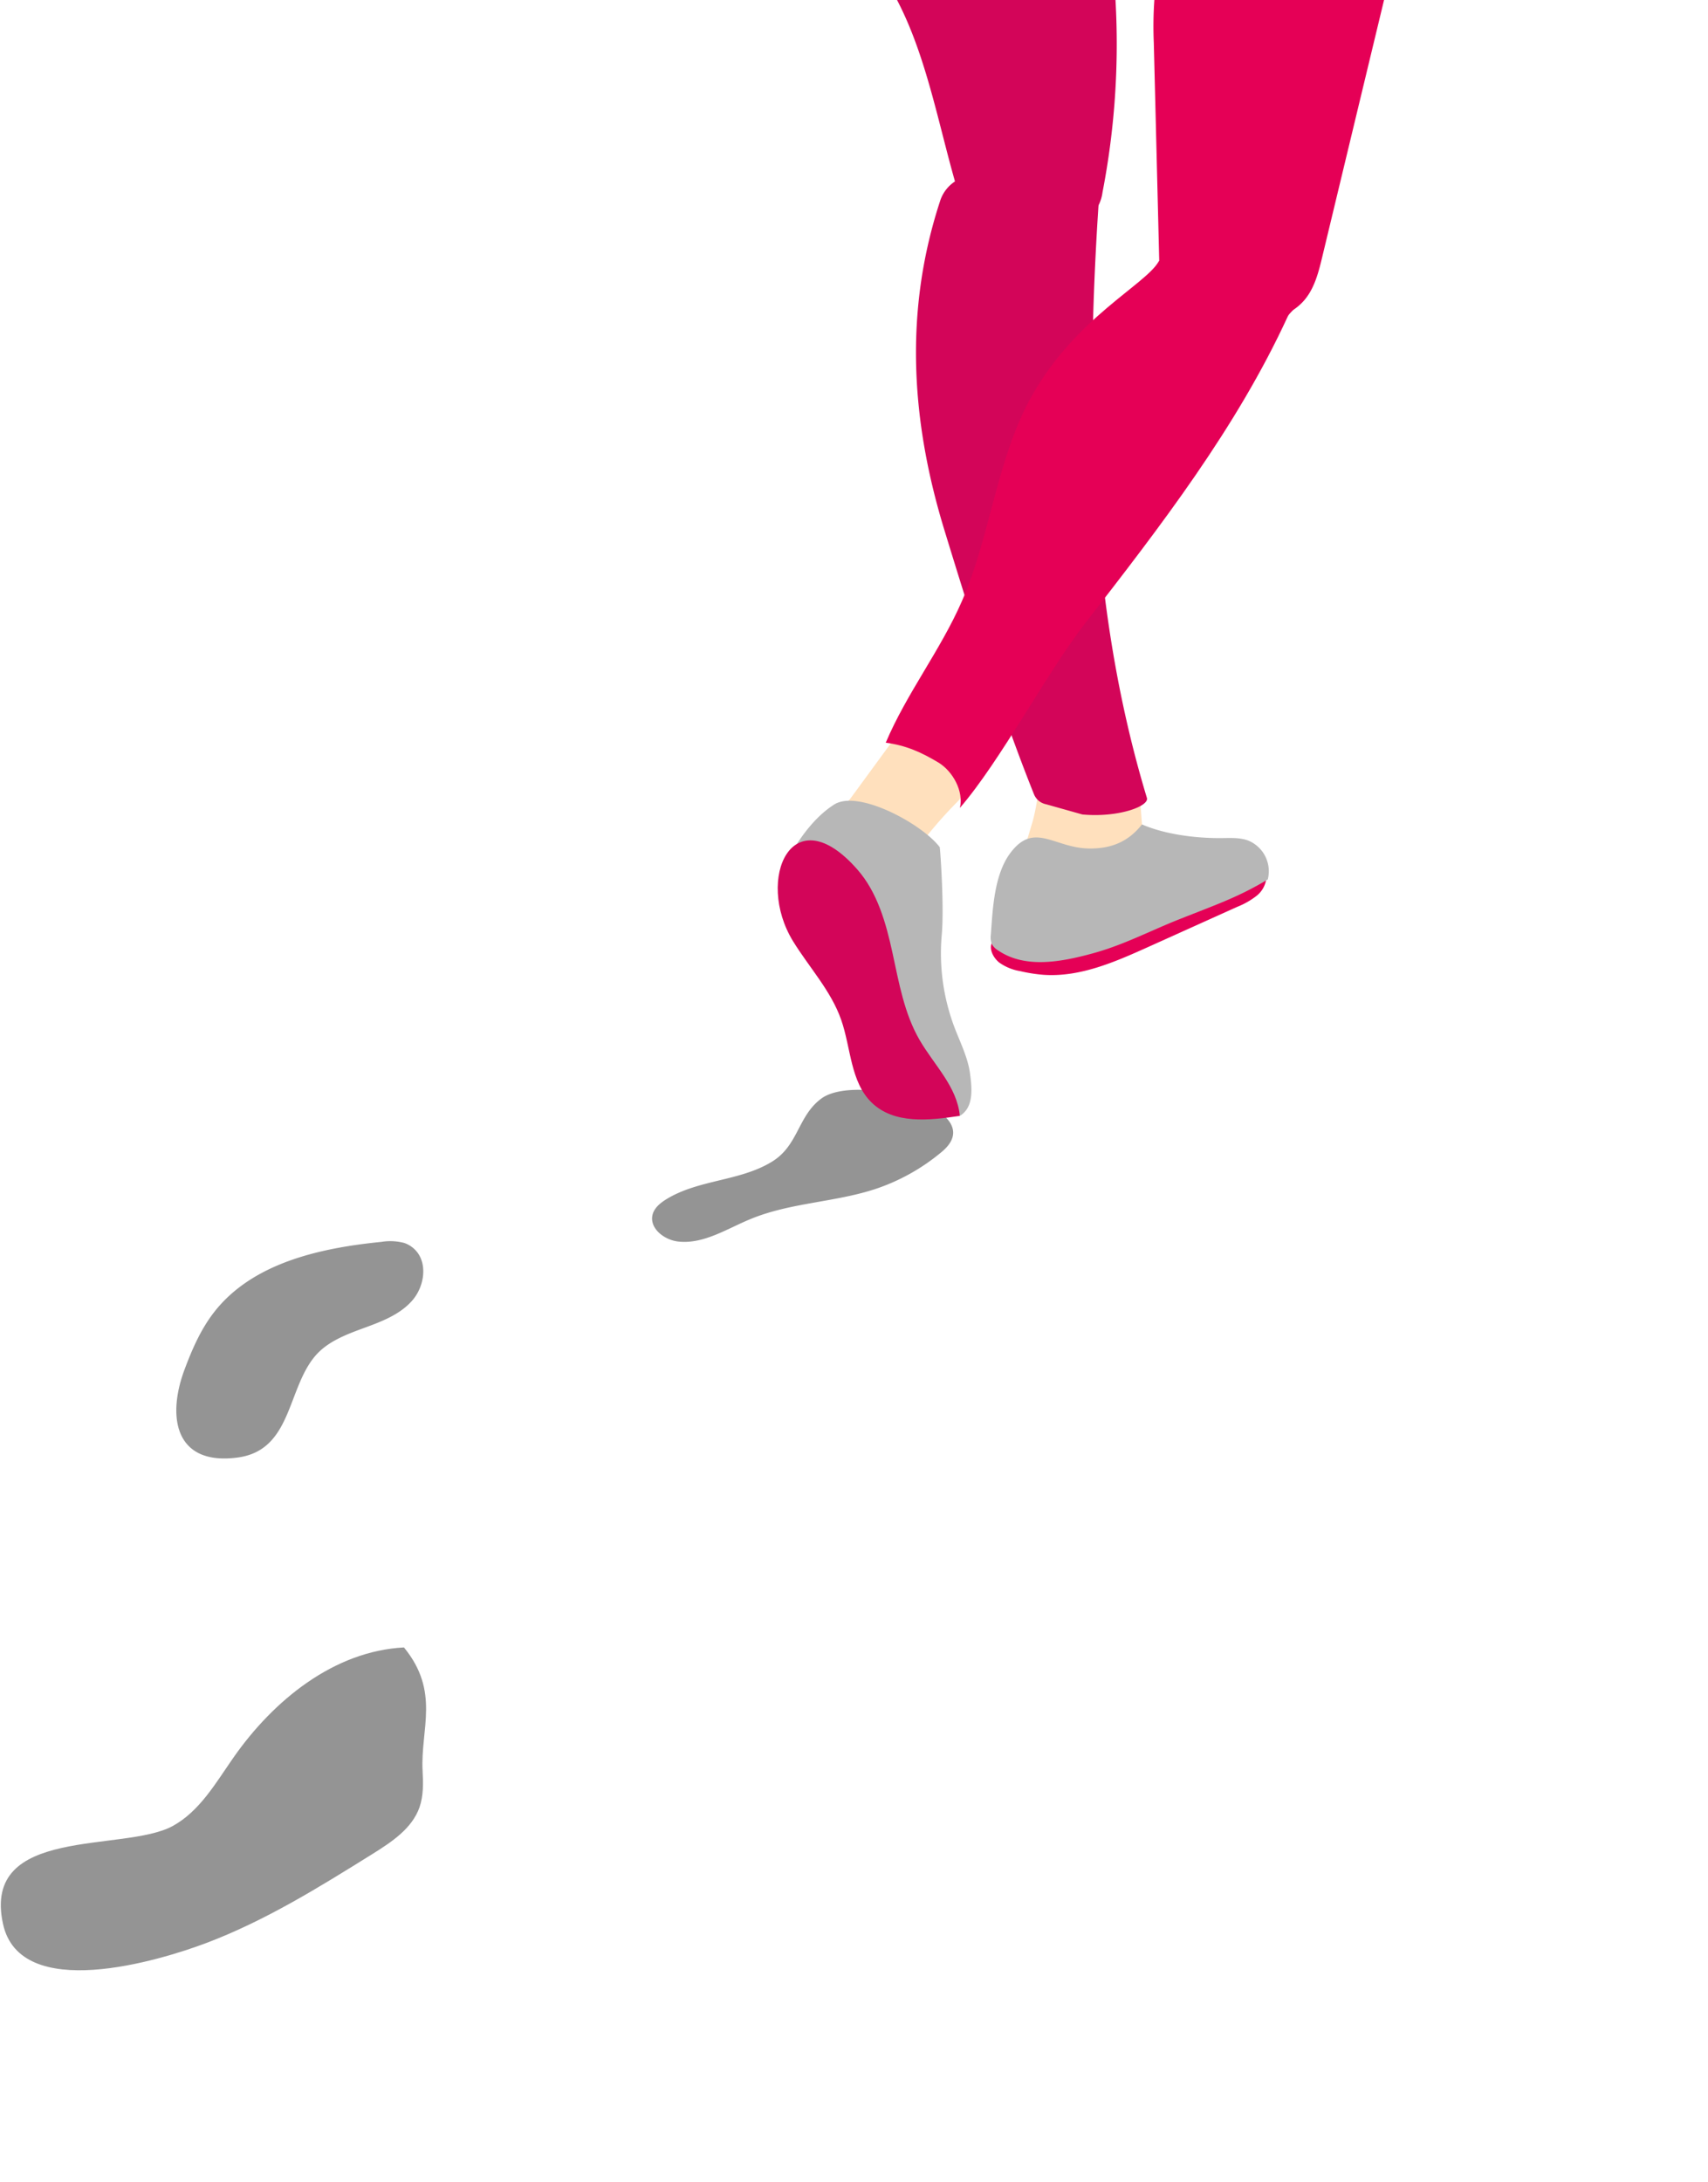 <svg id="Ebene_2" data-name="Ebene 2" xmlns="http://www.w3.org/2000/svg" viewBox="0 0 516 659"><defs><style>.cls-1{fill:#1c1c1c;opacity:0.47;}.cls-2{fill:#ffe0bd;}.cls-3{fill:#d30559;}.cls-4{fill:#e50056;}.cls-5{fill:#b7b7b7;}</style></defs><title>Zeichenfläche 1</title><path class="cls-1" d="M201.37,362.17c-1.85,1.13-3.7,2.62-4.23,4.72-1,4.1,3.51,7.61,7.71,8.09,7.71.89,14.77-3.88,22-6.83,11.83-4.87,25.1-5,37.27-8.92a61.35,61.35,0,0,0,20.53-11.45c15.1-12.8-25.81-23.84-36.49-16-7.21,5.31-6.89,14.21-15,19.12C223.51,356.8,211.11,356.22,201.37,362.17Z"/><path class="cls-2" d="M312,248a64.85,64.85,0,0,0,1.84-10.55,51,51,0,0,0,30.33.58l1.2,15.72a2.59,2.59,0,0,1-.27,1.74,2.53,2.53,0,0,1-1.44.81c-10,3-24.53,4-34.66,1.7Z"/><path class="cls-3" d="M337,0a235.51,235.51,0,0,1-3.93,58.12,12.05,12.05,0,0,1-1.63,4.67c-2.14,3.06-6.4,3.54-10.12,3.68q-11.2.45-22.4.3c-2,0-4.2-.12-5.84-1.32s-2.34-3.23-2.94-5.15C284,40.61,280.56,18.27,271,0Z"/><path class="cls-2" d="M270.12,223.15a3.55,3.55,0,0,1,1.62,0,74.93,74.93,0,0,1,15.65,4.52c2.47,1,5.13,2.42,6,5,1.21,3.61-1.82,7.12-4.49,9.83a132.24,132.24,0,0,0-13.26,15.77l-15.93-10.89C258,246.18,256,244,256.16,242l.6-.6Z"/><path class="cls-3" d="M346.49,241C328.72,182.34,327.93,120.36,332,60c-11.35-1.78-23.24-6.53-34.73-6.92-2.58-.08-5.29-.12-7.6,1.05a11.14,11.14,0,0,0-5.54,6.22C273,94,275.28,127.24,285.25,159.91c7.95,26,17,54.71,27.13,80a5,5,0,0,0,3.64,3L327,246C338,247,347.24,243.46,346.49,241Z"/><path class="cls-4" d="M301.86,290.71a15.1,15.1,0,0,0,6.32,2.6,47.49,47.49,0,0,0,7,1.11c11,.79,21.55-3.83,31.59-8.35l27.07-12.2a23.5,23.5,0,0,0,5.77-3.29,7.91,7.91,0,0,0,3-5.73c-9.22,2.74-17.18,8.61-26.1,12.22-5.84,2.37-12,3.74-18.17,5.1-6.48,1.44-13,2.88-19.52,3.94A52.06,52.06,0,0,1,309,287c-3.42-.11-6.24-1.6-9.41-2.1C298.78,286.94,300.27,289.43,301.86,290.71Z"/><path class="cls-5" d="M329.37,256.28c6.53,0,11.6-2.14,15.63-7.28,6.9,3,16.11,4.17,23.64,4.13,2.83,0,5.75-.25,8.41.73A10,10,0,0,1,383,265.63c-9,5.37-15,7.37-26.68,12-9.11,3.61-16.85,7.78-26.3,10.35s-20.27,4.62-28.39-.86a5.17,5.17,0,0,1-2-2,5.84,5.84,0,0,1-.28-2.88c.55-7.7,1-17.86,5.71-24.37C312.42,247.77,318.52,256.32,329.37,256.28Z"/><path class="cls-4" d="M418.13,0q-9.33,38.76-18.65,77.52c-1.13,4.71-2.36,9.62-5.54,13.27a15.76,15.76,0,0,1-4.31,3.45,22.93,22.93,0,0,1-12.75,2.51c-6.22-.47-12.13-2.86-17.91-5.21-2.56-1-5.26-2.19-6.86-4.44-.11-.15-.21-.31-.31-.47-1.4-2.29-1.52-5.18-1.59-7.9q-.81-32.94-1.64-65.87A113.92,113.92,0,0,1,348.74,0Z"/><path class="cls-4" d="M290,244c12.35-14.3,26.22-40.8,37.82-55.73,22.75-29.31,45.72-59,61.21-92.67.87-1.88,7.25-6.54,7-8.6-.64-4.75-43.62-12.16-46-8-4,7-24.79,16.83-38.08,40.17-10.9,19.15-12.54,42.22-21.36,62.42-6.48,14.84-16.69,27.82-23,42.73,6.08.8,10.68,2.85,15.93,6C287.9,233,291.17,239,290,244Z"/><path class="cls-5" d="M252,243c7.33-4.66,26.66,5.94,31.9,12.87.1.13,1.4,17.57.61,26.5a63.2,63.2,0,0,0,3.87,28c1.74,4.55,4,9,4.66,13.8s1.11,10.28-3,12.82c-9.62-19.46-40.31-55-55-71C235,266,241,250,252,243Z"/><path class="cls-3" d="M259,262.6c6.08,6.91,8.66,16.17,10.62,25.17s3.55,18.29,8.15,26.26c4.45,7.7,11.36,14.12,12.2,23-9.35,1.4-19.83,2.56-26.62-4-6.47-6.28-6.25-16.53-9.22-25-3.08-8.82-9.7-15.86-14.59-23.82C228.1,265.46,239.37,240.23,259,262.6Z"/><path class="cls-1" d="M55.71,413.76c2.26-6.08,4.88-12.12,8.84-17.27,11.51-14.95,31.88-19.53,50.66-21.4a16.51,16.51,0,0,1,6.9.32,8.38,8.38,0,0,1,3.09,1.87c4.15,3.93,3.11,11.2-.65,15.51s-9.38,6.4-14.76,8.37-11,4.12-14.66,8.5c-8.45,10.08-7,28.41-23.39,30.57C52.86,442.72,50.41,428,55.71,413.76Z"/><path class="cls-1" d="M52.15,551.53c8.21-4.48,13.07-13.1,18.43-20.76,12.13-17.32,30.35-32.09,51.46-33.19,11,13.42,4.94,24.73,5.63,37.3.2,3.69.28,7.48-.94,11-2.26,6.41-8.42,10.47-14.18,14.07C96.42,570,80.16,580.11,62.38,586.83,48.16,592.21,6.08,605,.9,581.05-5.54,551.29,37.35,559.59,52.15,551.53Z"/></svg>